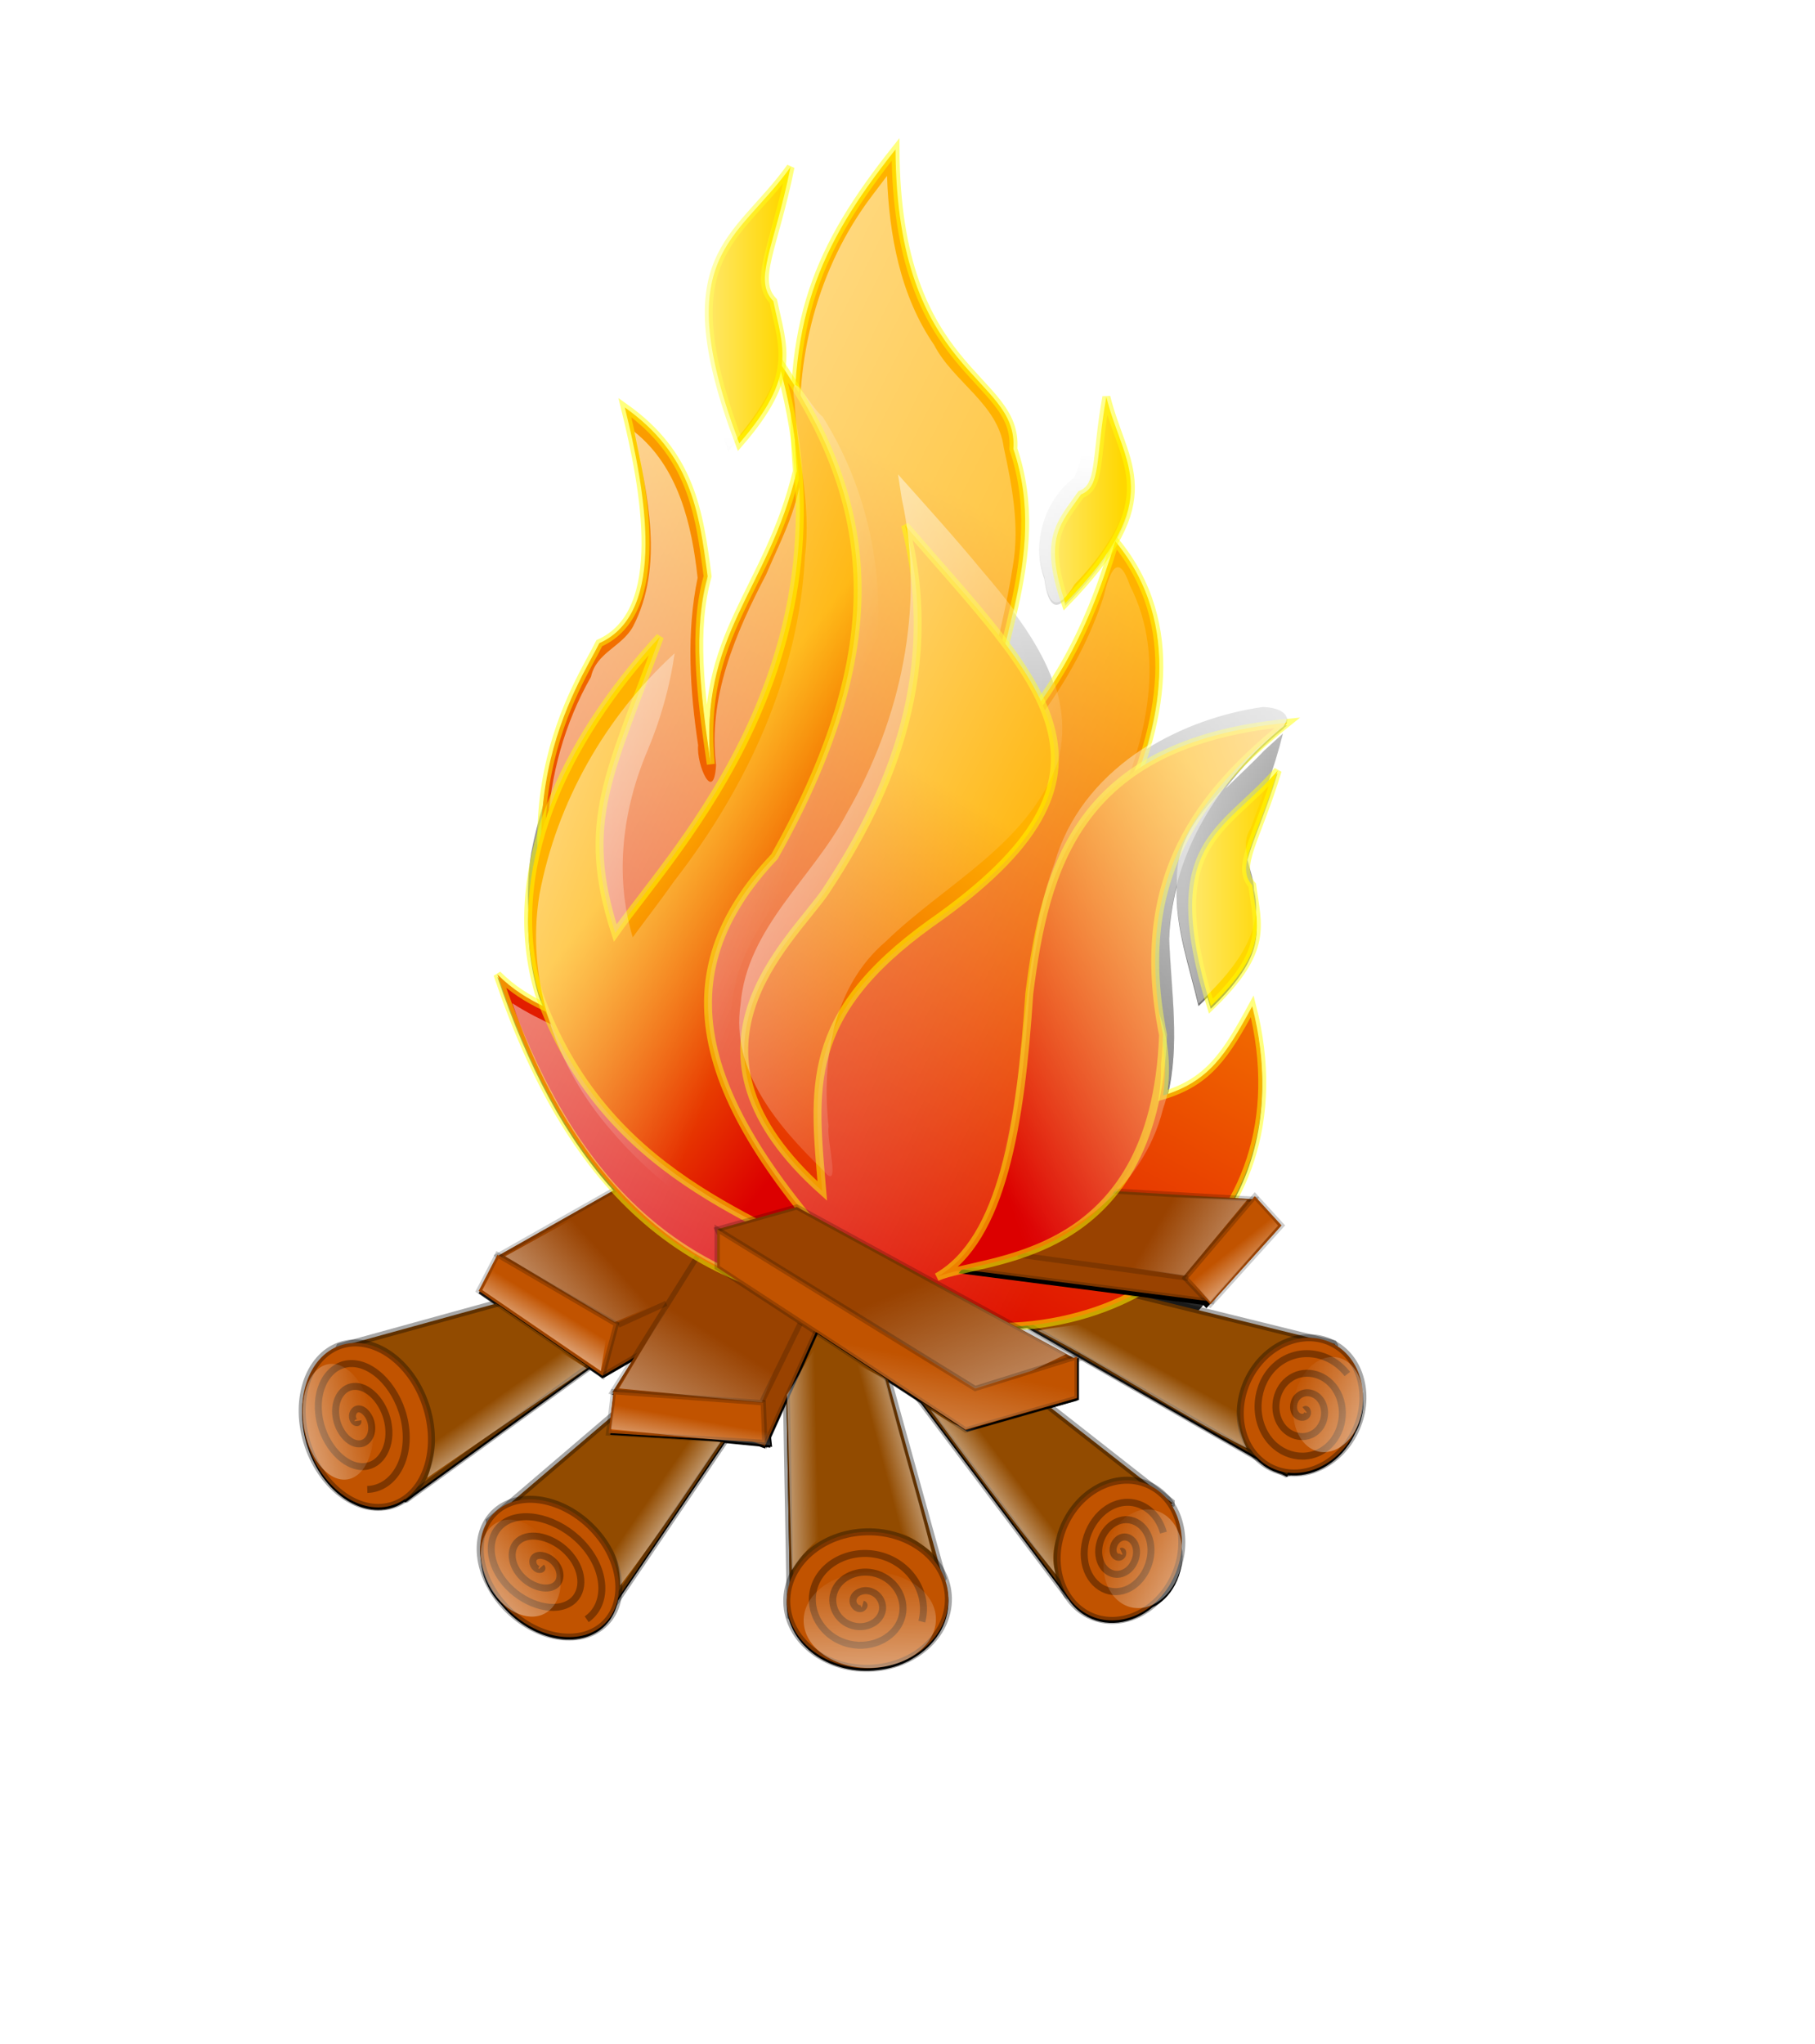 <?xml version="1.0" encoding="UTF-8" standalone="no"?>
<!-- Created with Inkscape (http://www.inkscape.org/) -->
<svg xmlns:dc="http://purl.org/dc/elements/1.1/" xmlns:cc="http://web.resource.org/cc/" xmlns:rdf="http://www.w3.org/1999/02/22-rdf-syntax-ns#" xmlns:svg="http://www.w3.org/2000/svg" xmlns="http://www.w3.org/2000/svg" xmlns:xlink="http://www.w3.org/1999/xlink" xmlns:sodipodi="http://sodipodi.sourceforge.net/DTD/sodipodi-0.dtd" xmlns:inkscape="http://www.inkscape.org/namespaces/inkscape" height="416.89pt" id="svg4688" inkscape:version="0.44+devel" sodipodi:docbase="/home/valessio/Desktop" sodipodi:docname="fire.svg" sodipodi:version="0.32" width="370.28pt" inkscape:output_extension="org.inkscape.output.svg.inkscape" sodipodi:modified="true">
  <defs id="defs3">
    <linearGradient inkscape:collect="always" id="linearGradient3557">
      <stop style="stop-color:black;stop-opacity:1;" offset="0" id="stop3559"/>
      <stop style="stop-color:black;stop-opacity:0;" offset="1" id="stop3561"/>
    </linearGradient>
    <linearGradient id="linearGradient19763">
      <stop id="stop19764" offset="0" style="stop-color:#000000;stop-opacity:0.741;"/>
      <stop id="stop19765" offset="1" style="stop-color:#ffffff;stop-opacity:0;"/>
    </linearGradient>
    <linearGradient id="linearGradient29186">
      <stop id="stop29187" offset="0" style="stop-color:#ffffff;stop-opacity:1;"/>
      <stop id="stop29188" offset="1" style="stop-color:#ffffff;stop-opacity:0;"/>
    </linearGradient>
    <linearGradient id="linearGradient13377" inkscape:collect="always">
      <stop id="stop13378" offset="0" style="stop-color:#fdffff;stop-opacity:1;"/>
      <stop id="stop13379" offset="1" style="stop-color:#fdffff;stop-opacity:0;"/>
    </linearGradient>
    <linearGradient gradientTransform="matrix(-0.345,-1.103,0.826,-0.259,-265.086,1483.115)" gradientUnits="userSpaceOnUse" id="linearGradient30536" inkscape:collect="always" x1="78.646" x2="122.417" xlink:href="#linearGradient14625" y1="743.14" y2="713.547"/>
    <linearGradient id="linearGradient14630" inkscape:collect="always">
      <stop id="stop14631" offset="0" style="stop-color:#ffffff;stop-opacity:1;"/>
      <stop id="stop14632" offset="1" style="stop-color:#ffffff;stop-opacity:0;"/>
    </linearGradient>
    <linearGradient gradientTransform="matrix(1.1,-1.254,0.451,0.395,-311.019,864.053)" gradientUnits="userSpaceOnUse" id="linearGradient30535" inkscape:collect="always" x1="82.56" x2="94.621" xlink:href="#linearGradient14630" y1="1126.678" y2="1102.495"/>
    <linearGradient id="linearGradient17250">
      <stop id="stop17251" offset="0" style="stop-color:#dc0000;stop-opacity:1;"/>
      <stop id="stop17252" offset="1" style="stop-color:#ffb200;stop-opacity:1;"/>
    </linearGradient>
    <linearGradient id="linearGradient26051">
      <stop id="stop26052" offset="0" style="stop-color:#ffffff;stop-opacity:0.449;"/>
      <stop id="stop26053" offset="1" style="stop-color:#ffffff;stop-opacity:0;"/>
    </linearGradient>
    <linearGradient id="linearGradient14625">
      <stop id="stop14626" offset="0" style="stop-color:#ffffff;stop-opacity:1;"/>
      <stop id="stop14627" offset="1" style="stop-color:#ffffff;stop-opacity:0;"/>
    </linearGradient>
    <linearGradient inkscape:collect="always" xlink:href="#linearGradient3557" id="linearGradient3563" x1="494.243" y1="347.098" x2="507.628" y2="76.294" gradientUnits="userSpaceOnUse" gradientTransform="translate(-313.092,42.247)"/>
    <filter inkscape:collect="always" id="filter4458">
      <feGaussianBlur inkscape:collect="always" stdDeviation="8.845" id="feGaussianBlur4460"/>
    </filter>
    <linearGradient inkscape:collect="always" xlink:href="#linearGradient14625" id="linearGradient4463" gradientUnits="userSpaceOnUse" gradientTransform="matrix(0.683,0,0,1.464,22.742,-283.604)" x1="198.883" y1="246.212" x2="342.545" y2="403.094"/>
    <linearGradient inkscape:collect="always" xlink:href="#linearGradient26051" id="linearGradient4466" gradientUnits="userSpaceOnUse" gradientTransform="matrix(0.544,0,0,1.838,0.393,-250.419)" x1="349.432" y1="179.974" x2="390.318" y2="179.974"/>
    <linearGradient inkscape:collect="always" xlink:href="#linearGradient17250" id="linearGradient4470" gradientUnits="userSpaceOnUse" gradientTransform="matrix(0.796,0,0,1.706,1125.509,-315.476)" x1="-1131.025" y1="404.582" x2="-1102.728" y2="306.758"/>
    <linearGradient inkscape:collect="always" xlink:href="#linearGradient26051" id="linearGradient4473" gradientUnits="userSpaceOnUse" gradientTransform="matrix(0.603,0,0,1.66,0.393,-252.451)" x1="533.783" y1="294.865" x2="572.41" y2="294.865"/>
    <linearGradient inkscape:collect="always" xlink:href="#linearGradient14625" id="linearGradient4476" gradientUnits="userSpaceOnUse" gradientTransform="matrix(0.795,0,0,1.258,24.096,-278.864)" x1="501.405" y1="384.396" x2="317.135" y2="485.783"/>
    <linearGradient inkscape:collect="always" xlink:href="#linearGradient17250" id="linearGradient4479" gradientUnits="userSpaceOnUse" gradientTransform="matrix(0.927,0,0,1.466,1125.509,-315.476)" x1="-916.897" y1="438.473" x2="-857.959" y2="362.156"/>
    <linearGradient inkscape:collect="always" xlink:href="#linearGradient13377" id="linearGradient4489" gradientUnits="userSpaceOnUse" gradientTransform="matrix(1.332,0,0,0.751,22.742,-276.155)" x1="124.572" y1="931.459" x2="153.337" y2="853.098"/>
    <linearGradient inkscape:collect="always" xlink:href="#linearGradient14630" id="linearGradient4493" gradientUnits="userSpaceOnUse" gradientTransform="matrix(1.319,0,0,0.758,23.041,-277.352)" x1="230.943" y1="927.567" x2="163.657" y2="832.44"/>
    <linearGradient inkscape:collect="always" xlink:href="#linearGradient29186" id="linearGradient4498" gradientUnits="userSpaceOnUse" gradientTransform="matrix(0.806,0,0,1.241,18.001,-263.964)" x1="9.655" y1="256.784" x2="323.104" y2="500.802"/>
    <linearGradient inkscape:collect="always" xlink:href="#linearGradient26051" id="linearGradient4501" gradientUnits="userSpaceOnUse" gradientTransform="matrix(0.607,0,0,1.648,0.393,-250.419)" x1="468.406" y1="232.901" x2="502.451" y2="232.901"/>
    <linearGradient inkscape:collect="always" xlink:href="#linearGradient14625" id="linearGradient4504" gradientUnits="userSpaceOnUse" gradientTransform="matrix(0.602,0,0,1.661,26.3,-269.454)" x1="110.448" y1="244.048" x2="239.464" y2="376.904"/>
    <linearGradient inkscape:collect="always" xlink:href="#linearGradient14625" id="linearGradient4507" gradientUnits="userSpaceOnUse" gradientTransform="matrix(1.156,0,0,0.865,22.742,-276.155)" x1="78.646" y1="743.14" x2="122.417" y2="713.547"/>
    <linearGradient inkscape:collect="always" xlink:href="#linearGradient17250" id="linearGradient4512" gradientUnits="userSpaceOnUse" gradientTransform="matrix(0.702,0,0,1.936,1125.509,-315.476)" x1="-1308.201" y1="330.199" x2="-1335.044" y2="272.823"/>
    <linearGradient inkscape:collect="always" xlink:href="#linearGradient17250" id="linearGradient4515" gradientUnits="userSpaceOnUse" gradientTransform="matrix(0.939,0,0,1.446,1125.509,-315.476)" x1="-1006.61" y1="448.683" x2="-953.88" y2="299.885"/>
    <linearGradient inkscape:collect="always" xlink:href="#linearGradient26051" id="linearGradient4518" gradientUnits="userSpaceOnUse" gradientTransform="matrix(-0.58,-0.422,0.406,-0.774,-466.269,461.466)" x1="-961.049" y1="562.994" x2="-929.042" y2="562.994"/>
    <linearGradient inkscape:collect="always" xlink:href="#linearGradient26051" id="linearGradient4521" gradientUnits="userSpaceOnUse" gradientTransform="matrix(-1.958315e-2,-0.862,1.18,-2.524823e-2,-445.946,-360.548)" x1="-961.335" y1="562.77" x2="-929.509" y2="562.77"/>
    <linearGradient inkscape:collect="always" xlink:href="#linearGradient26051" id="linearGradient4524" gradientUnits="userSpaceOnUse" gradientTransform="matrix(0.425,-0.531,0.575,0.687,219.533,-461.446)" x1="-961.119" y1="562.94" x2="-929.156" y2="562.94"/>
    <linearGradient inkscape:collect="always" xlink:href="#linearGradient26051" id="linearGradient4527" gradientUnits="userSpaceOnUse" gradientTransform="matrix(0.577,-0.258,0.261,1,490.256,-420.385)" x1="-961.275" y1="562.817" x2="-929.411" y2="562.817"/>
    <linearGradient inkscape:collect="always" xlink:href="#linearGradient14630" id="linearGradient4530" gradientUnits="userSpaceOnUse" gradientTransform="matrix(-0.749,-1.491,-0.536,0.269,944.825,255.494)" x1="82.56" y1="1126.678" x2="94.621" y2="1102.495"/>
    <linearGradient inkscape:collect="always" xlink:href="#linearGradient14630" id="linearGradient4533" gradientUnits="userSpaceOnUse" gradientTransform="matrix(0.256,-1.648,-0.592,-9.214863e-2,850.996,668.483)" x1="82.56" y1="1126.678" x2="94.621" y2="1102.495"/>
    <linearGradient inkscape:collect="always" xlink:href="#linearGradient14630" id="linearGradient4536" gradientUnits="userSpaceOnUse" gradientTransform="matrix(-0.703,-1.513,0.544,-0.253,-290.398,830.24)" x1="82.56" y1="1126.678" x2="94.621" y2="1102.495"/>
    <linearGradient inkscape:collect="always" xlink:href="#linearGradient14630" id="linearGradient4539" gradientUnits="userSpaceOnUse" gradientTransform="matrix(0.691,-1.518,0.546,0.248,-495.039,283.926)" x1="82.56" y1="1126.678" x2="94.621" y2="1102.495"/>
    <linearGradient inkscape:collect="always" xlink:href="#linearGradient14630" id="linearGradient4542" gradientUnits="userSpaceOnUse" gradientTransform="matrix(1.17,-1.189,0.427,0.421,-456.673,35.746)" x1="82.56" y1="1126.678" x2="94.621" y2="1102.495"/>
    <linearGradient inkscape:collect="always" xlink:href="#linearGradient14630" id="linearGradient4545" gradientUnits="userSpaceOnUse" gradientTransform="matrix(1.553,0.609,-0.219,0.558,242.022,-319.142)" x1="82.56" y1="1126.678" x2="94.621" y2="1102.495"/>
    <linearGradient inkscape:collect="always" xlink:href="#linearGradient14625" id="linearGradient4548" gradientUnits="userSpaceOnUse" gradientTransform="matrix(1.156,0,0,0.865,22.442,-276.155)" x1="96.398" y1="789.253" x2="142.511" y2="733.952"/>
    <linearGradient inkscape:collect="always" xlink:href="#linearGradient14630" id="linearGradient4551" gradientUnits="userSpaceOnUse" gradientTransform="matrix(1.668,0,0,0.599,24.837,-275.556)" x1="82.56" y1="1126.678" x2="94.621" y2="1102.495"/>
    <linearGradient inkscape:collect="always" xlink:href="#linearGradient26051" id="linearGradient4570" gradientUnits="userSpaceOnUse" gradientTransform="matrix(-0.517,-0.407,0.362,-0.747,-331.741,418.2)" x1="-960.983" y1="563.046" x2="-928.933" y2="563.046"/>
    <linearGradient inkscape:collect="always" xlink:href="#linearGradient14630" id="linearGradient4573" gradientUnits="userSpaceOnUse" gradientTransform="matrix(-1.295,-1.052,-0.378,0.465,867.806,-33.651)" x1="82.56" y1="1126.678" x2="94.621" y2="1102.495"/>
    <filter inkscape:collect="always" x="-0.068" width="1.136" y="-0.189" height="1.378" id="filter6454">
      <feGaussianBlur inkscape:collect="always" stdDeviation="7.284" id="feGaussianBlur6456"/>
    </filter>
    <filter inkscape:collect="always" x="-0.126" width="1.252" y="-0.341" height="1.682" id="filter8363">
      <feGaussianBlur inkscape:collect="always" stdDeviation="5.463" id="feGaussianBlur8365"/>
    </filter>
    <linearGradient inkscape:collect="always" xlink:href="#linearGradient14630" id="linearGradient9263" gradientUnits="userSpaceOnUse" gradientTransform="matrix(1.1,-1.254,0.451,0.395,-311.019,864.053)" x1="82.56" y1="1126.678" x2="94.621" y2="1102.495"/>
    <linearGradient inkscape:collect="always" xlink:href="#linearGradient14625" id="linearGradient9265" gradientUnits="userSpaceOnUse" gradientTransform="matrix(-0.345,-1.103,0.826,-0.259,-265.086,1483.115)" x1="78.646" y1="743.14" x2="122.417" y2="713.547"/>
    <linearGradient inkscape:collect="always" xlink:href="#linearGradient14630" id="linearGradient9274" gradientUnits="userSpaceOnUse" gradientTransform="matrix(1.1,-1.254,0.451,0.395,-311.019,864.053)" x1="82.56" y1="1126.678" x2="94.621" y2="1102.495"/>
    <linearGradient inkscape:collect="always" xlink:href="#linearGradient14625" id="linearGradient9276" gradientUnits="userSpaceOnUse" gradientTransform="matrix(-0.345,-1.103,0.826,-0.259,-265.086,1483.115)" x1="78.646" y1="743.14" x2="122.417" y2="713.547"/>
  </defs>
  <sodipodi:namedview bordercolor="#666666" borderopacity="1.0" id="base" inkscape:current-layer="layer1" inkscape:cx="885.63741" inkscape:cy="161.50379" inkscape:pageopacity="0.0" inkscape:pageshadow="2" inkscape:window-height="688" inkscape:window-width="1014" inkscape:window-x="0" inkscape:window-y="26" inkscape:zoom="0.4802587" pagecolor="#ffffff"/>
  <g id="layer1" inkscape:groupmode="layer" inkscape:label="Layer 1">
    <g id="g9278">
      <path id="path2412" d="M 215.888,37.057 C 214.325,38.766 212.763,40.474 211.2,42.182 C 201.891,54.357 187.773,65.59 188.513,82.464 C 188.413,96.493 193.942,109.582 198.075,122.745 C 198.9,121.803 199.721,120.829 200.544,119.839 C 200.723,120.323 200.889,120.783 201.075,121.276 C 208.236,113.031 211.349,106.951 212.388,101.62 C 214.125,108.076 215.394,114.35 216.232,120.432 C 216.335,123.136 216.504,125.94 216.732,128.839 C 208.935,161.47 189.86,173.296 193.325,208.526 C 190.438,188.89 188.439,171.84 192.482,157.401 C 190.172,139.497 187.854,124.201 169.95,111.495 C 175.437,133.73 181.783,167.246 163.013,175.62 C 160.021,181.77 150.159,196.522 147.763,218.901 C 146.436,223.154 145.33,227.492 144.513,231.87 C 143.656,237.106 143.423,242.368 143.732,247.589 C 143.406,255.384 144.266,263.195 146.544,270.901 C 146.967,272.082 147.407,273.233 147.857,274.37 C 143.67,272.349 139.481,269.901 135.294,265.714 C 143.55,290.112 153.865,309.596 167.232,324.214 L 135.607,342.12 L 135.294,341.932 L 130.2,351.776 L 135.138,355.151 L 96.075,365.932 C 94.862,365.989 93.657,366.212 92.482,366.62 C 83.65,369.687 79.736,381.882 83.763,393.839 C 87.79,405.796 98.244,413.031 107.075,409.964 C 108.157,409.588 109.148,409.064 110.075,408.432 L 110.169,408.651 L 160.294,372.401 L 163.888,374.87 L 172.482,369.87 L 166.544,379.339 L 166.857,379.432 L 166.044,386.245 L 139.013,409.339 C 137.227,409.978 135.606,410.935 134.263,412.307 C 131.311,415.325 130.205,419.613 130.763,424.151 C 130.763,424.162 130.762,424.172 130.763,424.182 C 130.786,424.37 130.796,424.557 130.825,424.745 C 131.123,428.296 132.612,432.094 135.2,435.182 C 135.543,435.591 135.903,435.977 136.263,436.339 C 136.902,437.115 137.582,437.862 138.325,438.589 C 146.723,446.799 158.509,448.356 164.669,442.057 C 166.476,440.21 167.606,437.901 168.075,435.339 L 197.169,392.464 L 206.607,393.401 L 208.075,393.932 L 208.232,393.589 L 209.575,393.714 L 209.294,391.182 L 213.919,380.901 L 214.825,431.026 C 214.253,432.737 213.977,434.539 214.013,436.401 C 214.213,446.643 224.224,454.703 236.357,454.401 C 237.16,454.381 237.952,454.304 238.732,454.214 C 239.335,454.156 239.93,454.063 240.513,453.964 C 240.734,453.922 240.951,453.886 241.169,453.839 C 243.211,453.429 245.106,452.765 246.794,451.901 C 246.824,451.887 246.858,451.885 246.888,451.87 C 247.361,451.625 247.825,451.364 248.263,451.089 C 254.216,447.628 258.109,441.819 257.982,435.307 C 257.928,432.566 257.169,429.962 255.857,427.651 L 241.45,375.745 L 250.419,381.589 L 290.357,434.62 C 291.49,436.39 292.947,437.921 294.732,439.089 C 300.503,442.864 307.918,441.834 313.544,437.12 C 315.929,436.007 318.108,433.909 319.638,430.995 C 321.36,427.715 321.935,424.022 321.45,420.714 C 321.569,416.722 320.542,412.908 318.513,409.839 L 318.95,409.526 L 317.357,408.276 C 316.466,407.239 315.461,406.321 314.294,405.557 C 313.808,405.239 313.302,404.964 312.794,404.714 L 285.263,383.12 L 292.982,380.932 L 292.982,369.651 L 292.919,369.682 L 292.919,369.495 L 291.763,369.87 L 276.294,361.432 C 277.343,361.369 278.384,361.283 279.419,361.182 L 341.857,396.964 C 342.623,397.761 343.466,398.477 344.419,399.089 C 345.773,399.957 347.237,400.546 348.732,400.901 L 350.138,401.714 L 350.325,401.182 C 356.723,401.941 363.653,398.407 367.669,391.651 C 368.096,390.933 368.458,390.206 368.794,389.464 C 368.907,389.255 369.032,389.057 369.138,388.839 C 371.045,384.908 371.353,380.368 370.263,376.682 C 369.373,372.577 367.156,368.95 363.669,366.714 C 363.472,366.587 363.276,366.485 363.075,366.37 L 363.138,366.182 L 362.325,365.995 C 360.487,365.083 358.515,364.62 356.513,364.557 L 325.575,356.901 L 344.419,336.057 L 337.138,328.089 L 336.45,328.901 L 334.357,328.776 C 343.073,314.258 346.047,295.636 340.607,274.37 C 333.626,287.214 329.063,294.359 317.544,298.214 C 321.056,284.218 318.553,269.576 318.044,255.339 C 318.195,250.549 318.896,245.859 320.075,241.307 C 319.644,252.391 323.551,262.983 326.013,273.651 C 326.818,272.883 327.637,272.088 328.45,271.276 C 328.743,272.285 329.03,273.314 329.357,274.37 C 341.509,262.66 342.488,256.008 341.638,248.62 C 341.801,246.514 341.653,244.333 341.107,242.089 C 341.095,239.227 340.004,236.565 339.357,233.901 C 340.527,228.943 344.028,221.848 347.544,210.245 C 346.644,211.287 345.738,212.3 344.825,213.245 C 346.397,208.729 347.834,204.154 348.982,199.495 C 347.273,201.047 345.565,202.599 343.857,204.151 C 340.615,207.583 336.879,210.96 333.357,214.495 C 337.937,208.426 343.289,202.93 349.138,198.182 C 349.175,198.129 349.197,198.079 349.232,198.026 C 349.538,197.778 349.831,197.523 350.138,197.276 C 349.977,197.292 349.829,197.323 349.669,197.339 C 351.501,193.646 346.878,192.364 343.544,192.276 C 332.592,193.829 321.508,197.669 311.95,203.651 C 317.384,185.061 317.451,165 303.357,147.87 C 298.875,162.811 293.809,174.899 286.7,186.089 C 284.31,179.122 280.265,172.545 275.732,166.464 C 278.994,152.111 280.762,137.97 275.638,122.745 C 277.082,102.531 243.864,103.136 243.575,41.339 C 228.948,59.774 220.148,75.279 217.2,96.557 C 214.712,93.11 212.722,90.731 213.982,98.432 C 214.047,99.843 214.139,101.243 214.263,102.651 C 213.727,101.82 213.191,100.98 212.638,100.151 C 212.92,97.955 212.859,95.863 212.607,93.776 C 212.607,91.664 212.337,89.494 211.732,87.307 C 211.754,82.722 209.008,79.014 208.138,74.87 C 208.708,69.04 212.116,60.506 215.044,46.12 C 214.628,46.702 214.216,47.283 213.794,47.839 C 214.634,44.28 215.383,40.684 215.888,37.057 z M 298.138,98.901 C 297.659,101.151 297.18,103.401 296.7,105.651 C 294.829,113.631 295.675,122.426 292.2,129.87 C 284.059,136.089 280.506,147.656 284.075,157.464 C 284.919,163.722 286.617,166.028 289.388,163.464 C 289.525,163.882 289.645,164.279 289.794,164.714 C 306.002,148.101 308.724,138.229 307.263,129.245 C 307.192,126.48 306.687,123.698 305.607,120.901 C 303.106,113.582 300.923,106.125 298.138,98.901 z " style="fill:url(#linearGradient3563);fill-opacity:1;fill-rule:evenodd;stroke:none;stroke-width:1.901;stroke-linecap:butt;stroke-linejoin:bevel;stroke-miterlimit:4;stroke-opacity:0.344;filter:url(#filter4458)"/>
      <path d="M 350.153,401.034 L 273.051,356.852 L 286.046,346.456 L 363.148,365.515 L 350.153,401.034 z " id="path15367" style="fill:#924b00;fill-opacity:1;fill-rule:evenodd;stroke:black;stroke-width:1.901;stroke-linecap:butt;stroke-linejoin:bevel;stroke-miterlimit:4;stroke-opacity:0.344"/>
      <path d="M 340.421,373.484 C 345.732,364.552 356.149,361.22 363.674,366.048 C 371.199,370.875 372.996,382.043 367.685,390.976 C 362.375,399.908 351.958,403.24 344.433,398.412 C 336.908,393.585 335.111,382.417 340.421,373.484 z " id="path15362" style="fill:#c15300;fill-opacity:1;stroke:black;stroke-width:1.901;stroke-linejoin:bevel;stroke-miterlimit:4;stroke-opacity:0.344"/>
      <path d="M 354.892,383.432 C 355.473,382.944 355.781,384.058 355.634,384.501 C 355.237,385.7 353.771,385.681 352.957,385.052 C 351.502,383.928 351.594,381.595 352.663,380.224 C 354.233,378.212 357.086,378.435 358.76,380.19 C 360.99,382.529 360.708,386.496 358.605,388.777 C 355.958,391.649 351.587,391.2 349.089,388.294 C 346.064,384.775 346.545,379.124 349.693,375.947 C 353.403,372.204 359.313,372.885 362.628,376.948 C 366.455,381.64 365.773,388.988 361.576,393.054 C 356.807,397.674 349.35,396.76 345.221,391.536 C 340.589,385.675 341.475,376.624 346.722,371.671 C 352.548,366.171 361.555,367.32 366.496,373.707" id="path18511" style="fill:none;fill-opacity:0.75;fill-rule:evenodd;stroke:black;stroke-width:1.901;stroke-linecap:butt;stroke-linejoin:bevel;stroke-miterlimit:4;stroke-opacity:0.344"/>
      <path d="M 306.393,354.841 C 299.275,361.003 294.608,359.507 282.369,361.889 C 299.402,370.519 321.217,384.877 339.066,393.801 C 335.311,386.2 335.843,376.461 339.159,368.393 C 328.499,367.732 314.89,365.134 306.393,354.841 z " id="path24798" style="fill:url(#linearGradient4573);fill-opacity:1;fill-rule:evenodd;stroke:none;stroke-width:1.426;stroke-linecap:butt;stroke-linejoin:miter;stroke-miterlimit:4;stroke-opacity:0.202"/>
      <path d="M 353.467,375.847 C 356.519,369.559 362.505,367.213 366.829,370.612 C 371.153,374.011 372.186,381.873 369.134,388.161 C 366.082,394.449 360.096,396.795 355.772,393.396 C 351.448,389.998 350.415,382.136 353.467,375.847 z " id="path21020" style="fill:url(#linearGradient4570);fill-opacity:1;stroke:none;stroke-width:1.655;stroke-linejoin:bevel;stroke-miterlimit:4;stroke-opacity:0.344"/>
      <path d="M 91.99,366.381 L 142.237,352.52 L 182.088,355.986 L 110.183,407.965 L 103.252,392.371 L 91.99,366.381 z " id="path15363" style="fill:#924b00;fill-opacity:1;fill-rule:evenodd;stroke:black;stroke-width:1.901;stroke-linecap:butt;stroke-linejoin:bevel;stroke-miterlimit:4;stroke-opacity:0.344"/>
      <path d="M 147.435,420.959 L 165.627,438.286 L 198.548,389.772 L 189.018,380.242 L 174.291,378.51 L 132.707,414.029 L 147.435,420.959 z " id="path15364" style="fill:#924b00;fill-opacity:1;fill-rule:evenodd;stroke:black;stroke-width:1.901;stroke-linecap:butt;stroke-linejoin:bevel;stroke-miterlimit:4;stroke-opacity:0.344"/>
      <path d="M 242.73,434.821 L 256.591,429.623 L 229.735,332.595 L 213.275,343.857 L 215.008,440.018 L 242.73,434.821 z " id="path15365" style="fill:#924b00;fill-opacity:1;fill-rule:evenodd;stroke:black;stroke-width:1.901;stroke-linecap:butt;stroke-linejoin:bevel;stroke-miterlimit:4;stroke-opacity:0.344"/>
      <path d="M 300.773,437.419 L 290.377,433.954 L 240.131,367.248 L 254.858,358.584 L 318.966,408.831 L 303.372,420.093 L 300.773,437.419 z " id="path15366" style="fill:#924b00;fill-opacity:1;fill-rule:evenodd;stroke:black;stroke-width:1.901;stroke-linecap:butt;stroke-linejoin:bevel;stroke-miterlimit:4;stroke-opacity:0.344"/>
      <path sodipodi:nodetypes="cccccccccccccccccccccccccccccc" id="path4578" d="M 180.805,316.604 L 136.055,341.917 L 135.743,341.729 L 130.649,351.573 L 164.336,374.667 L 172.961,369.667 L 167.024,379.136 L 167.305,379.229 L 165.993,390.229 L 194.274,391.948 L 207.18,393.229 L 208.524,393.698 L 208.68,393.386 L 210.024,393.511 L 209.743,390.948 L 222.399,362.761 L 263.086,389.386 L 293.43,380.729 L 293.43,369.448 L 293.368,369.479 L 293.368,369.292 L 292.211,369.667 L 231.055,336.292 L 231.055,323.542 L 214.868,327.573 L 214.18,327.198 L 201.586,330.729 L 180.805,316.604 z M 258.024,347.792 L 258.024,347.792 z " style="fill:black;fill-opacity:1;fill-rule:evenodd;stroke:none;stroke-width:1.426;stroke-linecap:butt;stroke-linejoin:miter;stroke-miterlimit:4;stroke-opacity:0.202;filter:url(#filter6454)"/>
      <path d="M 115.781,382.051 C 119.809,394.008 115.909,406.202 107.077,409.269 C 98.245,412.336 87.809,405.121 83.781,393.163 C 79.754,381.206 83.653,369.013 92.485,365.946 C 101.317,362.879 111.754,370.094 115.781,382.051 z " id="path15358" style="fill:#c15300;fill-opacity:1;stroke:black;stroke-width:1.901;stroke-linejoin:bevel;stroke-miterlimit:4;stroke-opacity:0.344"/>
      <path d="M 160.64,415.102 C 169.038,423.312 170.854,435.088 164.694,441.386 C 158.534,447.684 146.719,446.132 138.322,437.922 C 129.925,429.711 128.108,417.935 134.268,411.637 C 140.428,405.339 152.243,406.891 160.64,415.102 z " id="path15359" style="fill:#c15300;fill-opacity:1;stroke:black;stroke-width:1.901;stroke-linejoin:bevel;stroke-miterlimit:4;stroke-opacity:0.344"/>
      <path d="M 235.636,416.621 C 247.769,416.319 257.779,424.387 257.979,434.628 C 258.179,444.87 248.494,453.427 236.361,453.729 C 224.228,454.031 214.218,445.964 214.018,435.722 C 213.818,425.48 223.503,416.923 235.636,416.621 z " id="path15360" style="fill:#c15300;fill-opacity:1;stroke:black;stroke-width:1.901;stroke-linejoin:bevel;stroke-miterlimit:4;stroke-opacity:0.344"/>
      <path d="M 290.654,412.583 C 296.053,403.324 306.642,399.871 314.292,404.875 C 321.941,409.879 323.768,421.455 318.37,430.714 C 312.971,439.973 302.382,443.426 294.732,438.422 C 287.083,433.418 285.256,421.842 290.654,412.583 z " id="path15361" style="fill:#c15300;fill-opacity:1;stroke:black;stroke-width:1.901;stroke-linejoin:bevel;stroke-miterlimit:4;stroke-opacity:0.344"/>
      <path d="M 135.381,341.58 L 180.355,316.135 L 204.612,332.595 L 182.158,363.565 L 163.895,374.178 L 135.381,341.58 z " id="path16000" style="fill:#994200;fill-opacity:1;fill-rule:evenodd;stroke:black;stroke-width:1.426;stroke-linecap:butt;stroke-linejoin:miter;stroke-miterlimit:4;stroke-opacity:0.202"/>
      <path d="M 166.568,378.659 L 195.949,331.729 L 230.601,323.065 L 230.601,342.991 L 208.077,393.237 L 166.568,378.659 z " id="path16001" style="fill:#994200;fill-opacity:1;fill-rule:evenodd;stroke:black;stroke-width:1.426;stroke-linecap:butt;stroke-linejoin:miter;stroke-miterlimit:4;stroke-opacity:0.202"/>
      <path d="M 135.306,341.258 L 130.206,351.086 L 163.895,374.178 L 167.648,360.136 L 135.306,341.258 z " id="path15996" style="fill:#c15300;fill-opacity:1;fill-rule:evenodd;stroke:black;stroke-width:1.426;stroke-linecap:butt;stroke-linejoin:miter;stroke-miterlimit:4;stroke-opacity:0.202"/>
      <path d="M 207.607,381.528 L 208.045,392.307 L 165.553,389.749 L 166.89,378.51 L 207.607,381.528 z " id="path15997" style="fill:#c15300;fill-opacity:1;fill-rule:evenodd;stroke:black;stroke-width:1.426;stroke-linecap:butt;stroke-linejoin:miter;stroke-miterlimit:4;stroke-opacity:0.202"/>
      <path d="M 97.362,386.418 C 97.49,387.354 96.483,386.839 96.201,386.367 C 95.435,385.09 96.091,383.65 96.939,383.305 C 98.455,382.688 100.242,384.498 100.848,386.569 C 101.736,389.608 100.315,392.275 98.21,392.643 C 95.404,393.134 92.421,389.933 91.554,386.166 C 90.463,381.425 92.725,377.419 96.091,377.08 C 100.169,376.669 104.383,381.307 105.494,386.77 C 106.804,393.208 103.687,398.571 99.057,398.868 C 93.711,399.212 88.256,393.123 86.907,385.965 C 85.374,377.83 89.349,371.104 95.244,370.854 C 101.857,370.573 108.556,378.117 110.141,386.971 C 111.9,396.802 107.064,404.893 99.904,405.094" id="path17886" style="fill:none;fill-opacity:0.75;fill-rule:evenodd;stroke:black;stroke-width:1.901;stroke-linecap:butt;stroke-linejoin:bevel;stroke-miterlimit:4;stroke-opacity:0.344"/>
      <path d="M 147.242,426.157 C 147.861,426.871 146.736,426.991 146.242,426.751 C 144.902,426.1 144.663,424.536 145.184,423.784 C 146.115,422.438 148.601,422.975 150.241,424.377 C 152.648,426.434 152.918,429.444 151.357,430.904 C 149.278,432.85 145.03,431.804 142.242,429.125 C 138.734,425.754 138.435,421.163 141.068,419.037 C 144.256,416.462 150.321,418.038 154.241,422.002 C 158.86,426.674 159.186,432.868 155.473,435.651 C 151.187,438.864 143.29,436.753 138.243,431.5 C 132.508,425.53 132.155,417.726 136.952,414.29 C 142.333,410.436 152.068,413.084 158.24,419.628 C 165.092,426.893 165.472,436.312 159.589,440.398" id="path18508" style="fill:none;fill-opacity:0.75;fill-rule:evenodd;stroke:black;stroke-width:1.901;stroke-linecap:butt;stroke-linejoin:bevel;stroke-miterlimit:4;stroke-opacity:0.344"/>
      <path d="M 234.691,436.256 C 235.496,436.496 234.763,437.356 234.29,437.466 C 233.009,437.765 232.034,436.495 232.014,435.459 C 231.978,433.607 234.01,432.439 235.891,432.626 C 238.651,432.901 240.393,435.473 240.044,437.85 C 239.578,441.017 236.039,442.895 232.69,442.306 C 228.475,441.565 225.898,437.567 226.661,433.866 C 227.585,429.383 232.68,426.777 237.492,427.786 C 243.162,428.976 246.585,434.421 245.397,439.444 C 244.026,445.242 237.361,448.582 231.089,447.146 C 223.963,445.515 219.69,438.614 221.307,432.272 C 223.121,425.157 231.361,421.081 239.093,422.946 C 247.676,425.016 252.799,433.375 250.75,441.037" id="path18509" style="fill:none;fill-opacity:0.75;fill-rule:evenodd;stroke:black;stroke-width:1.901;stroke-linecap:butt;stroke-linejoin:bevel;stroke-miterlimit:4;stroke-opacity:0.344"/>
      <path d="M 304.988,421.923 C 305.564,421.668 305.477,422.697 305.241,423.032 C 304.6,423.941 303.505,423.526 303.073,422.772 C 302.301,421.422 303.036,419.468 304.23,418.596 C 305.983,417.317 308.061,418.282 308.817,420.226 C 309.824,422.816 308.481,426.105 306.251,427.468 C 303.444,429.184 300.291,427.614 299.244,424.469 C 297.977,420.661 299.95,415.998 303.22,414.16 C 307.074,411.994 311.317,414.179 312.646,418.528 C 314.181,423.549 311.572,429.597 307.261,431.904 C 302.362,434.526 297.025,431.722 295.415,426.167 C 293.609,419.935 296.857,412.498 302.21,409.724 C 308.153,406.644 314.588,410.069 316.476,416.831" id="path18510" style="fill:none;fill-opacity:0.75;fill-rule:evenodd;stroke:black;stroke-width:1.901;stroke-linecap:butt;stroke-linejoin:bevel;stroke-miterlimit:4;stroke-opacity:0.344"/>
      <path d="M 208.246,380.471 L 209.582,393.047 L 166.192,388.692 L 167.529,377.453 L 208.246,380.471 z " id="path21024" style="fill:url(#linearGradient4551);fill-opacity:1;fill-rule:evenodd;stroke:none;stroke-width:1.426;stroke-linecap:butt;stroke-linejoin:miter;stroke-miterlimit:4;stroke-opacity:0.202"/>
      <path d="M 168.405,377.602 L 187.307,345.94 L 195.016,346.857 L 216.272,359.597 L 207.219,381.403 L 168.405,377.602 z " id="path21022" style="fill:url(#linearGradient4548);fill-opacity:1;fill-rule:evenodd;stroke:none;stroke-width:1.426;stroke-linecap:butt;stroke-linejoin:miter;stroke-miterlimit:4;stroke-opacity:0.202"/>
      <path d="M 165.286,361.267 L 163.438,372.864 L 131.215,350.879 L 136.561,340.904 L 165.286,361.267 z " id="path24782" style="fill:url(#linearGradient4545);fill-opacity:1;fill-rule:evenodd;stroke:none;stroke-width:1.426;stroke-linecap:butt;stroke-linejoin:miter;stroke-miterlimit:4;stroke-opacity:0.202"/>
      <path d="M 140.044,359.912 C 146.55,363.993 153.056,368.075 159.562,372.156 C 145.117,382.069 131.959,391.017 116.228,401.896 C 119.116,393.924 119.431,384.665 115.24,377.015 C 125.761,375.176 132.741,371.083 140.044,359.912 z " id="path24788" style="fill:url(#linearGradient4542);fill-opacity:1;fill-rule:evenodd;stroke:none;stroke-width:1.426;stroke-linecap:butt;stroke-linejoin:miter;stroke-miterlimit:4;stroke-opacity:0.202"/>
      <path d="M 171.546,390.973 C 180.667,391.608 186.569,391.277 196.012,392.234 C 186.491,406.181 180.744,415.24 168.736,431.18 C 168.713,422.701 163.9,414.219 157.338,408.472 C 166.588,403.133 168.522,403.972 171.546,390.973 z " id="path24790" style="fill:url(#linearGradient4539);fill-opacity:1;fill-rule:evenodd;stroke:none;stroke-width:1.426;stroke-linecap:butt;stroke-linejoin:miter;stroke-miterlimit:4;stroke-opacity:0.202"/>
      <path d="M 224.112,365.218 C 231.825,370.855 236.32,372.63 240.816,375.048 C 245.032,392.053 248.795,403.652 253.463,422.2 C 247.012,416.698 238.452,413.156 229.818,414.396 C 231.786,403.899 232.011,375.976 224.112,365.218 z " id="path24792" style="fill:url(#linearGradient4536);fill-opacity:1;fill-rule:evenodd;stroke:none;stroke-width:1.426;stroke-linecap:butt;stroke-linejoin:miter;stroke-miterlimit:4;stroke-opacity:0.202"/>
      <path d="M 223.634,363.88 C 219.374,369.78 217.044,374.715 214.071,379.328 C 214.73,396.835 214.751,407.906 215.403,427.022 C 220.722,418.662 227.322,414.174 235.962,412.975 C 231.164,403.433 219.023,376.404 223.634,363.88 z " id="path24794" style="fill:url(#linearGradient4533);fill-opacity:1;fill-rule:evenodd;stroke:none;stroke-width:1.426;stroke-linecap:butt;stroke-linejoin:miter;stroke-miterlimit:4;stroke-opacity:0.202"/>
      <path d="M 262.94,388.472 C 259.21,386.394 262.488,389.737 253.089,383.398 C 263.14,396.969 274.591,412.692 287.202,428.159 C 284.219,418.153 291.383,411.024 297.719,405.029 C 288.271,400.049 280.628,386.031 262.94,388.472 z " id="path24796" style="fill:url(#linearGradient4530);fill-opacity:1;fill-rule:evenodd;stroke:none;stroke-width:1.426;stroke-linecap:butt;stroke-linejoin:miter;stroke-miterlimit:4;stroke-opacity:0.202"/>
      <path d="M 100.687,382.765 C 102.886,391.183 100.757,399.767 95.934,401.927 C 91.111,404.086 85.412,399.006 83.213,390.589 C 81.013,382.171 83.143,373.587 87.965,371.427 C 92.788,369.268 98.487,374.348 100.687,382.765 z " id="path21016" style="fill:url(#linearGradient4527);fill-opacity:1;stroke:none;stroke-width:1.468;stroke-linejoin:bevel;stroke-miterlimit:4;stroke-opacity:0.344"/>
      <path d="M 148.086,418.452 C 152.93,424.233 153.977,432.523 150.424,436.956 C 146.871,441.39 140.056,440.298 135.212,434.518 C 130.369,428.737 129.321,420.447 132.874,416.013 C 136.427,411.579 143.242,412.672 148.086,418.452 z " id="path21017" style="fill:url(#linearGradient4524);fill-opacity:1;stroke:none;stroke-width:1.567;stroke-linejoin:bevel;stroke-miterlimit:4;stroke-opacity:0.344"/>
      <path d="M 236.297,427.506 C 246.227,427.293 254.419,432.973 254.583,440.183 C 254.747,447.393 246.82,453.417 236.89,453.629 C 226.96,453.842 218.768,448.163 218.605,440.953 C 218.441,433.742 226.367,427.718 236.297,427.506 z " id="path21018" style="fill:url(#linearGradient4521);fill-opacity:1;stroke:none;stroke-width:1.43;stroke-linejoin:bevel;stroke-miterlimit:4;stroke-opacity:0.344"/>
      <path d="M 302.089,417.567 C 305.511,411.048 312.224,408.617 317.073,412.14 C 321.922,415.663 323.08,423.812 319.658,430.33 C 316.236,436.849 309.523,439.28 304.674,435.757 C 299.825,432.234 298.667,424.085 302.089,417.567 z " id="path21019" style="fill:url(#linearGradient4518);fill-opacity:1;stroke:none;stroke-width:1.612;stroke-linejoin:bevel;stroke-miterlimit:4;stroke-opacity:0.344"/>
      <path d="M 135.306,265.022 C 154.654,322.199 185.264,352.52 240.131,355.986 C 300.484,375.333 356.506,335.771 340.624,273.685 C 333.405,286.969 328.784,294.188 316.367,297.942 C 321.276,263.578 289.8,257.803 305.105,220.84 C 315.789,198.027 322.142,170.016 303.372,147.203 C 295.575,173.192 286.046,190.519 266.987,209.578 C 269.008,177.813 285.757,152.112 275.65,122.079 C 277.094,101.865 243.885,102.443 243.596,40.645 C 222.516,67.213 213.564,87.715 216.74,128.144 C 208.943,160.775 189.884,172.615 193.35,207.845 C 190.462,188.208 188.441,171.171 192.483,156.732 C 190.173,138.828 187.863,123.523 169.959,110.817 C 175.446,133.053 181.799,166.55 163.028,174.925 C 157.831,185.609 131.841,222.284 160.43,279.749 C 152.055,274.84 143.681,273.396 135.306,265.022 z " id="path15991" style="fill:url(#linearGradient4515);fill-opacity:1;fill-rule:evenodd;stroke:yellow;stroke-width:2.156;stroke-linecap:butt;stroke-linejoin:miter;stroke-miterlimit:4;stroke-opacity:0.504"/>
      <path d="M 237.315,53.087 C 222.322,72.772 215.963,97.911 217.875,122.424 C 219.303,134.411 212.93,145.57 208.393,156.278 C 200.05,172.24 192.503,189.672 194.785,208.115 C 194.127,218.741 189.406,208.027 189.903,202.682 C 187.642,187.647 186.675,172.055 189.759,157.161 C 188.204,142.667 184.533,126.956 172.565,117.431 C 176.119,134.635 180.737,154.025 172.158,170.462 C 169.08,175.969 162.196,177.474 160.757,184.087 C 146.314,209.387 145.226,240.93 156.191,267.715 C 158.473,273.816 161.45,279.639 164.033,285.618 C 155.986,281.023 147.155,277.905 139.377,272.868 C 150.151,304.415 170.637,335.449 202.976,347.726 C 215.694,353.14 229.562,354.145 242.998,356.282 C 272.449,365.476 308.996,359.435 328.426,333.807 C 339.842,318.98 343.013,298.971 339.127,280.899 C 333.984,291.3 325.073,299.729 313.565,302.399 C 316.212,289.046 312.181,275.684 305.282,264.263 C 297.835,252.076 296.084,236.67 302.027,223.503 C 311.045,203.738 317.861,179.821 307.359,159.25 C 304.109,149.754 301.821,155.583 300.175,162.309 C 293.308,183.431 279.443,201.398 263.752,216.806 C 264.839,195.258 272.357,174.87 275.552,153.688 C 277.376,142.898 275.28,132.069 273.021,121.62 C 271.483,109.877 259.245,103.854 254.082,93.799 C 244.881,80.425 241.82,63.803 241.283,47.837 C 239.96,49.587 238.637,51.337 237.315,53.087 z " id="path29198" style="fill:url(#linearGradient4498);fill-opacity:1;fill-rule:evenodd;stroke:none;stroke-width:2.156;stroke-linecap:butt;stroke-linejoin:miter;stroke-miterlimit:4;stroke-opacity:0.504"/>
      <path d="M 234.067,347.322 C 188.152,298.808 180.355,265.022 210.676,232.968 C 244.751,172.326 236.377,134.208 211.542,97.823 C 234.933,178.39 183.82,230.369 167.36,253.76 C 157.542,223.439 165.916,210.444 179.489,173.192 C 152.921,202.07 136.75,237.011 146.568,270.22 C 164.472,320.178 206.633,331.151 234.067,347.322 z " id="path15990" style="fill:url(#linearGradient4512);fill-opacity:1;fill-rule:evenodd;stroke:yellow;stroke-width:2.156;stroke-linecap:butt;stroke-linejoin:miter;stroke-miterlimit:4;stroke-opacity:0.504"/>
      <path d="M 289.789,164.024 C 283.634,146.123 288.657,142.29 294.048,134.469 C 299.61,132.303 297.905,124.751 300.94,107.931 C 305.535,126.704 317.871,135.24 289.789,164.024 z " id="path15994" style="fill:#ffd700;fill-opacity:1;fill-rule:evenodd;stroke:yellow;stroke-width:2.156;stroke-linecap:butt;stroke-linejoin:miter;stroke-miterlimit:4;stroke-opacity:0.504"/>
      <path d="M 168.17,360.399 L 181.235,354.461" id="path20387" style="fill:none;fill-opacity:0.75;fill-rule:evenodd;stroke:black;stroke-width:1.086pt;stroke-linecap:butt;stroke-linejoin:miter;stroke-opacity:0.179"/>
      <path d="M 137.419,341.681 L 164.404,326.784 L 186.483,344.466 L 181.094,353.614 L 167.252,359.553 L 137.419,341.681 z " id="path24159" style="fill:url(#linearGradient4507);fill-opacity:1;fill-rule:evenodd;stroke:none;stroke-width:1.426;stroke-linecap:butt;stroke-linejoin:miter;stroke-miterlimit:4;stroke-opacity:0.202"/>
      <path d="M 296.705,104.987 C 294.834,112.967 295.68,121.762 292.205,129.206 C 284.064,135.425 280.514,146.982 284.084,156.789 C 285.192,165.009 287.763,166.427 292.321,158.921 C 302.053,148.907 311.158,134.558 305.617,120.209 C 303.117,112.891 300.928,105.46 298.143,98.237 C 297.663,100.487 297.184,102.737 296.705,104.987 z " id="path28563" style="fill:url(#linearGradient4501);fill-opacity:1;fill-rule:evenodd;stroke:none;stroke-width:2.156;stroke-linecap:butt;stroke-linejoin:miter;stroke-miterlimit:4;stroke-opacity:0.504"/>
      <path d="M 198.548,341.258 L 262.655,384.574 L 292.976,369.847 L 216.74,328.263 L 195.082,334.328 L 198.548,341.258 z " id="path16002" style="fill:#994200;fill-opacity:1;fill-rule:evenodd;stroke:black;stroke-width:1.426;stroke-linecap:butt;stroke-linejoin:miter;stroke-miterlimit:4;stroke-opacity:0.202"/>
      <path d="M 207.365,380.987 L 217.659,360.004" id="path20388" style="fill:none;fill-opacity:0.75;fill-rule:evenodd;stroke:black;stroke-width:1.086pt;stroke-linecap:butt;stroke-linejoin:miter;stroke-opacity:0.179"/>
      <path d="M 195.528,339.717 L 259.635,383.033 L 289.957,368.306 L 213.721,326.723 L 192.063,332.787 L 195.528,339.717 z " id="path21027" style="fill:url(#linearGradient4493);fill-opacity:1;fill-rule:evenodd;stroke:none;stroke-width:1.426;stroke-linecap:butt;stroke-linejoin:miter;stroke-miterlimit:4;stroke-opacity:0.202"/>
      <path d="M 195.082,334.328 L 195.082,344.723 L 262.655,388.906 L 292.976,380.242 L 292.976,368.98 L 265.254,377.643 L 195.082,334.328 z " id="path15998" style="fill:#c15300;fill-opacity:1;fill-rule:evenodd;stroke:black;stroke-width:1.426;stroke-linecap:butt;stroke-linejoin:miter;stroke-miterlimit:4;stroke-opacity:0.202"/>
      <path d="M 195.019,334.176 L 195.019,344.571 L 262.592,388.754 L 292.913,380.09 L 292.913,368.828 L 265.191,377.491 L 195.019,334.176 z " id="path21028" style="fill:url(#linearGradient4489);fill-opacity:1;fill-rule:evenodd;stroke:none;stroke-width:1.426;stroke-linecap:butt;stroke-linejoin:miter;stroke-miterlimit:4;stroke-opacity:0.202"/>
      <path id="path6461" d="M 281.373,323.771 L 260.717,346.271 L 327.28,354.896 L 328.155,355.803 L 347.561,334.334 L 340.28,326.365 L 339.592,327.178 L 281.373,323.771 z " style="fill:black;fill-opacity:1;fill-rule:evenodd;stroke:none;stroke-width:1.426;stroke-linecap:butt;stroke-linejoin:miter;stroke-miterlimit:4;stroke-opacity:0.202;filter:url(#filter8363)"/>
      <g id="g30446" transform="translate(34.258,-832.805)">
        <path d="M 307.139,1158.986 L 248.155,1155.521 L 227.489,1178.045 L 295.379,1186.806 L 307.139,1158.986 z " id="path16003" sodipodi:nodetypes="ccccc" style="fill:#994200;fill-opacity:1;fill-rule:evenodd;stroke:black;stroke-width:1.426;stroke-linecap:butt;stroke-linejoin:miter;stroke-miterlimit:4;stroke-opacity:0.202"/>
        <path d="M 288.127,1180.397 L 294.936,1187.575 L 314.344,1166.089 L 307.065,1158.12 L 288.127,1180.397 z " id="path15999" sodipodi:nodetypes="ccccc" style="fill:#c15300;fill-opacity:1;fill-rule:evenodd;stroke:black;stroke-width:1.426;stroke-linecap:butt;stroke-linejoin:miter;stroke-miterlimit:4;stroke-opacity:0.202"/>
        <path d="M 288.918,1180.433 L 242.596,1174.098" id="path20389" style="fill:none;fill-opacity:0.75;fill-rule:evenodd;stroke:black;stroke-width:1.086pt;stroke-linecap:butt;stroke-linejoin:miter;stroke-opacity:0.179"/>
        <path d="M 307.546,1159.179 L 313.39,1166.169 L 294.97,1186.93 L 288.601,1179.71 L 307.546,1159.179 z " id="path24784" sodipodi:nodetypes="ccccc" style="fill:url(#linearGradient9274);fill-opacity:1;fill-rule:evenodd;stroke:none;stroke-width:1.426;stroke-linecap:butt;stroke-linejoin:miter;stroke-miterlimit:4;stroke-opacity:0.202"/>
        <path d="M 287.849,1179.758 L 248.803,1174.025 L 272.78,1157.769 L 288.578,1158.462 L 304.969,1159.12 L 287.849,1179.758 z " id="path24786" sodipodi:nodetypes="cccccc" style="fill:url(#linearGradient9276);fill-opacity:1;fill-rule:evenodd;stroke:none;stroke-width:1.426;stroke-linecap:butt;stroke-linejoin:miter;stroke-miterlimit:4;stroke-opacity:0.202"/>
      </g>
      <path d="M 329.362,273.685 C 345.244,258.38 342.068,251.738 340.624,240.765 C 336.003,235.567 341.779,228.637 347.554,209.578 C 332.827,226.615 315.501,228.925 329.362,273.685 z " id="path15993" style="fill:#ffd700;fill-opacity:1;fill-rule:evenodd;stroke:yellow;stroke-width:2.156;stroke-linecap:butt;stroke-linejoin:miter;stroke-miterlimit:4;stroke-opacity:0.504"/>
      <path d="M 254.858,347.322 C 272.762,337.215 277.671,305.45 279.982,270.22 C 284.313,236.145 292.976,202.07 350.153,196.583 C 326.763,215.353 307.704,238.455 316.367,281.482 C 314.057,344.146 267.564,341.836 254.858,347.322 z " id="path15992" style="fill:url(#linearGradient4479);fill-opacity:1;fill-rule:evenodd;stroke:yellow;stroke-width:2.156;stroke-linecap:butt;stroke-linejoin:miter;stroke-miterlimit:4;stroke-opacity:0.504"/>
      <path d="M 343.565,191.605 C 319.184,195.062 294.053,209.71 286.897,234.588 C 275.413,265.685 281.759,301.078 266.096,330.949 C 260.148,333.534 261.602,344.623 268.948,342.453 C 290.465,338.552 310.886,323.604 316.337,301.667 C 321.595,286.434 318.613,270.317 318.054,254.67 C 318.769,231.977 331.909,211.512 349.159,197.511 C 352.178,193.162 347.142,191.699 343.565,191.605 z " id="path26056" style="fill:url(#linearGradient4476);fill-opacity:1;fill-rule:evenodd;stroke:none;stroke-width:2.156;stroke-linecap:butt;stroke-linejoin:miter;stroke-miterlimit:4;stroke-opacity:0.504"/>
      <path d="M 343.861,203.486 C 334.036,213.886 319.783,223.619 320.127,239.61 C 319.401,251.066 323.48,261.989 326.018,272.986 C 334.546,264.848 344.241,254.246 341.117,241.412 C 341.094,235.756 336.832,230.809 340.178,225.299 C 343.392,216.573 346.754,207.891 348.986,198.83 C 347.278,200.382 345.57,201.934 343.861,203.486 z " id="path28562" style="fill:url(#linearGradient4473);fill-opacity:1;fill-rule:evenodd;stroke:none;stroke-width:2.156;stroke-linecap:butt;stroke-linejoin:miter;stroke-miterlimit:4;stroke-opacity:0.504"/>
      <path d="M 223.671,323.932 C 221.361,296.21 218.184,276.284 253.126,251.161 C 312.324,209.866 283.158,185.898 246.195,142.871 C 257.168,185.609 239.553,219.685 224.537,242.498 C 214.719,256.648 180.644,285.525 223.671,323.932 z " id="path15989" style="fill:url(#linearGradient4470);fill-opacity:1;fill-rule:evenodd;stroke:yellow;stroke-width:2.156;stroke-linecap:butt;stroke-linejoin:miter;stroke-miterlimit:4;stroke-opacity:0.504"/>
      <path d="M 201.089,120.582 C 217.078,102.171 212.971,94.593 210.36,81.917 C 204.805,76.074 210.491,67.795 215.042,45.441 C 200.483,65.815 181.693,69.204 201.089,120.582 z " id="path15995" style="fill:#ffd700;fill-opacity:1;fill-rule:evenodd;stroke:yellow;stroke-width:2.156;stroke-linecap:butt;stroke-linejoin:miter;stroke-miterlimit:4;stroke-opacity:0.504"/>
      <path d="M 211.205,41.518 C 201.895,53.692 187.778,64.926 188.518,81.799 C 188.417,95.829 193.947,108.918 198.08,122.081 C 206.52,112.446 215.5,100.211 211.744,86.635 C 211.769,81.263 208.007,77.093 207.898,72.019 C 209.955,60.044 214.211,48.476 215.893,36.393 C 214.33,38.101 212.768,39.81 211.205,41.518 z " id="path28564" style="fill:url(#linearGradient4466);fill-opacity:1;fill-rule:evenodd;stroke:none;stroke-width:2.156;stroke-linecap:butt;stroke-linejoin:miter;stroke-miterlimit:4;stroke-opacity:0.504"/>
      <path d="M 245.304,135.708 C 251.709,164.843 245.113,195.536 230.369,221.133 C 221.215,238.73 203.168,252.207 201.448,273.144 C 198.69,291.388 211.835,306.595 224.017,318.385 C 228.979,324.624 224.726,309.874 225.401,306.422 C 223.422,288.473 226.5,268.334 240.984,256.022 C 257.109,240.334 280.107,229.46 287.831,206.912 C 293.056,187 279.135,169.151 266.993,155.011 C 259.67,146.125 251.95,137.605 244.273,129.021 C 244.617,131.25 244.96,133.479 245.304,135.708 z " id="path26055" style="fill:url(#linearGradient4463);fill-opacity:1;fill-rule:evenodd;stroke:none;stroke-width:2.156;stroke-linecap:butt;stroke-linejoin:miter;stroke-miterlimit:4;stroke-opacity:0.504"/>
      <path d="M 216.206,109.859 C 216.84,123.636 220.757,137.28 218.963,151.187 C 217.381,183.654 203.115,214.186 183.421,239.601 C 179.768,244.792 175.877,249.81 172.112,254.921 C 167.078,238.148 169.351,220.063 176.131,204.146 C 179.701,195.642 182.207,186.815 183.518,177.671 C 164.697,194.841 151.415,218.245 146.737,243.296 C 142.946,266.466 151.096,290.286 166.468,307.699 C 185.795,330.501 213.584,343.313 240.518,354.765 C 225.256,333.297 204.01,313.926 199.498,286.803 C 196.403,271.053 202.605,255.246 212.948,243.471 C 224.787,227.205 232.161,207.855 236.542,188.325 C 242.23,162.888 237.67,135.385 223.768,113.327 C 220.338,110.82 214.208,97.643 216.206,109.859 z " id="path26054" style="fill:url(#linearGradient4504);fill-opacity:1;fill-rule:evenodd;stroke:none;stroke-width:2.156;stroke-linecap:butt;stroke-linejoin:miter;stroke-miterlimit:4;stroke-opacity:0.504"/>
    </g>
  </g>
</svg>

